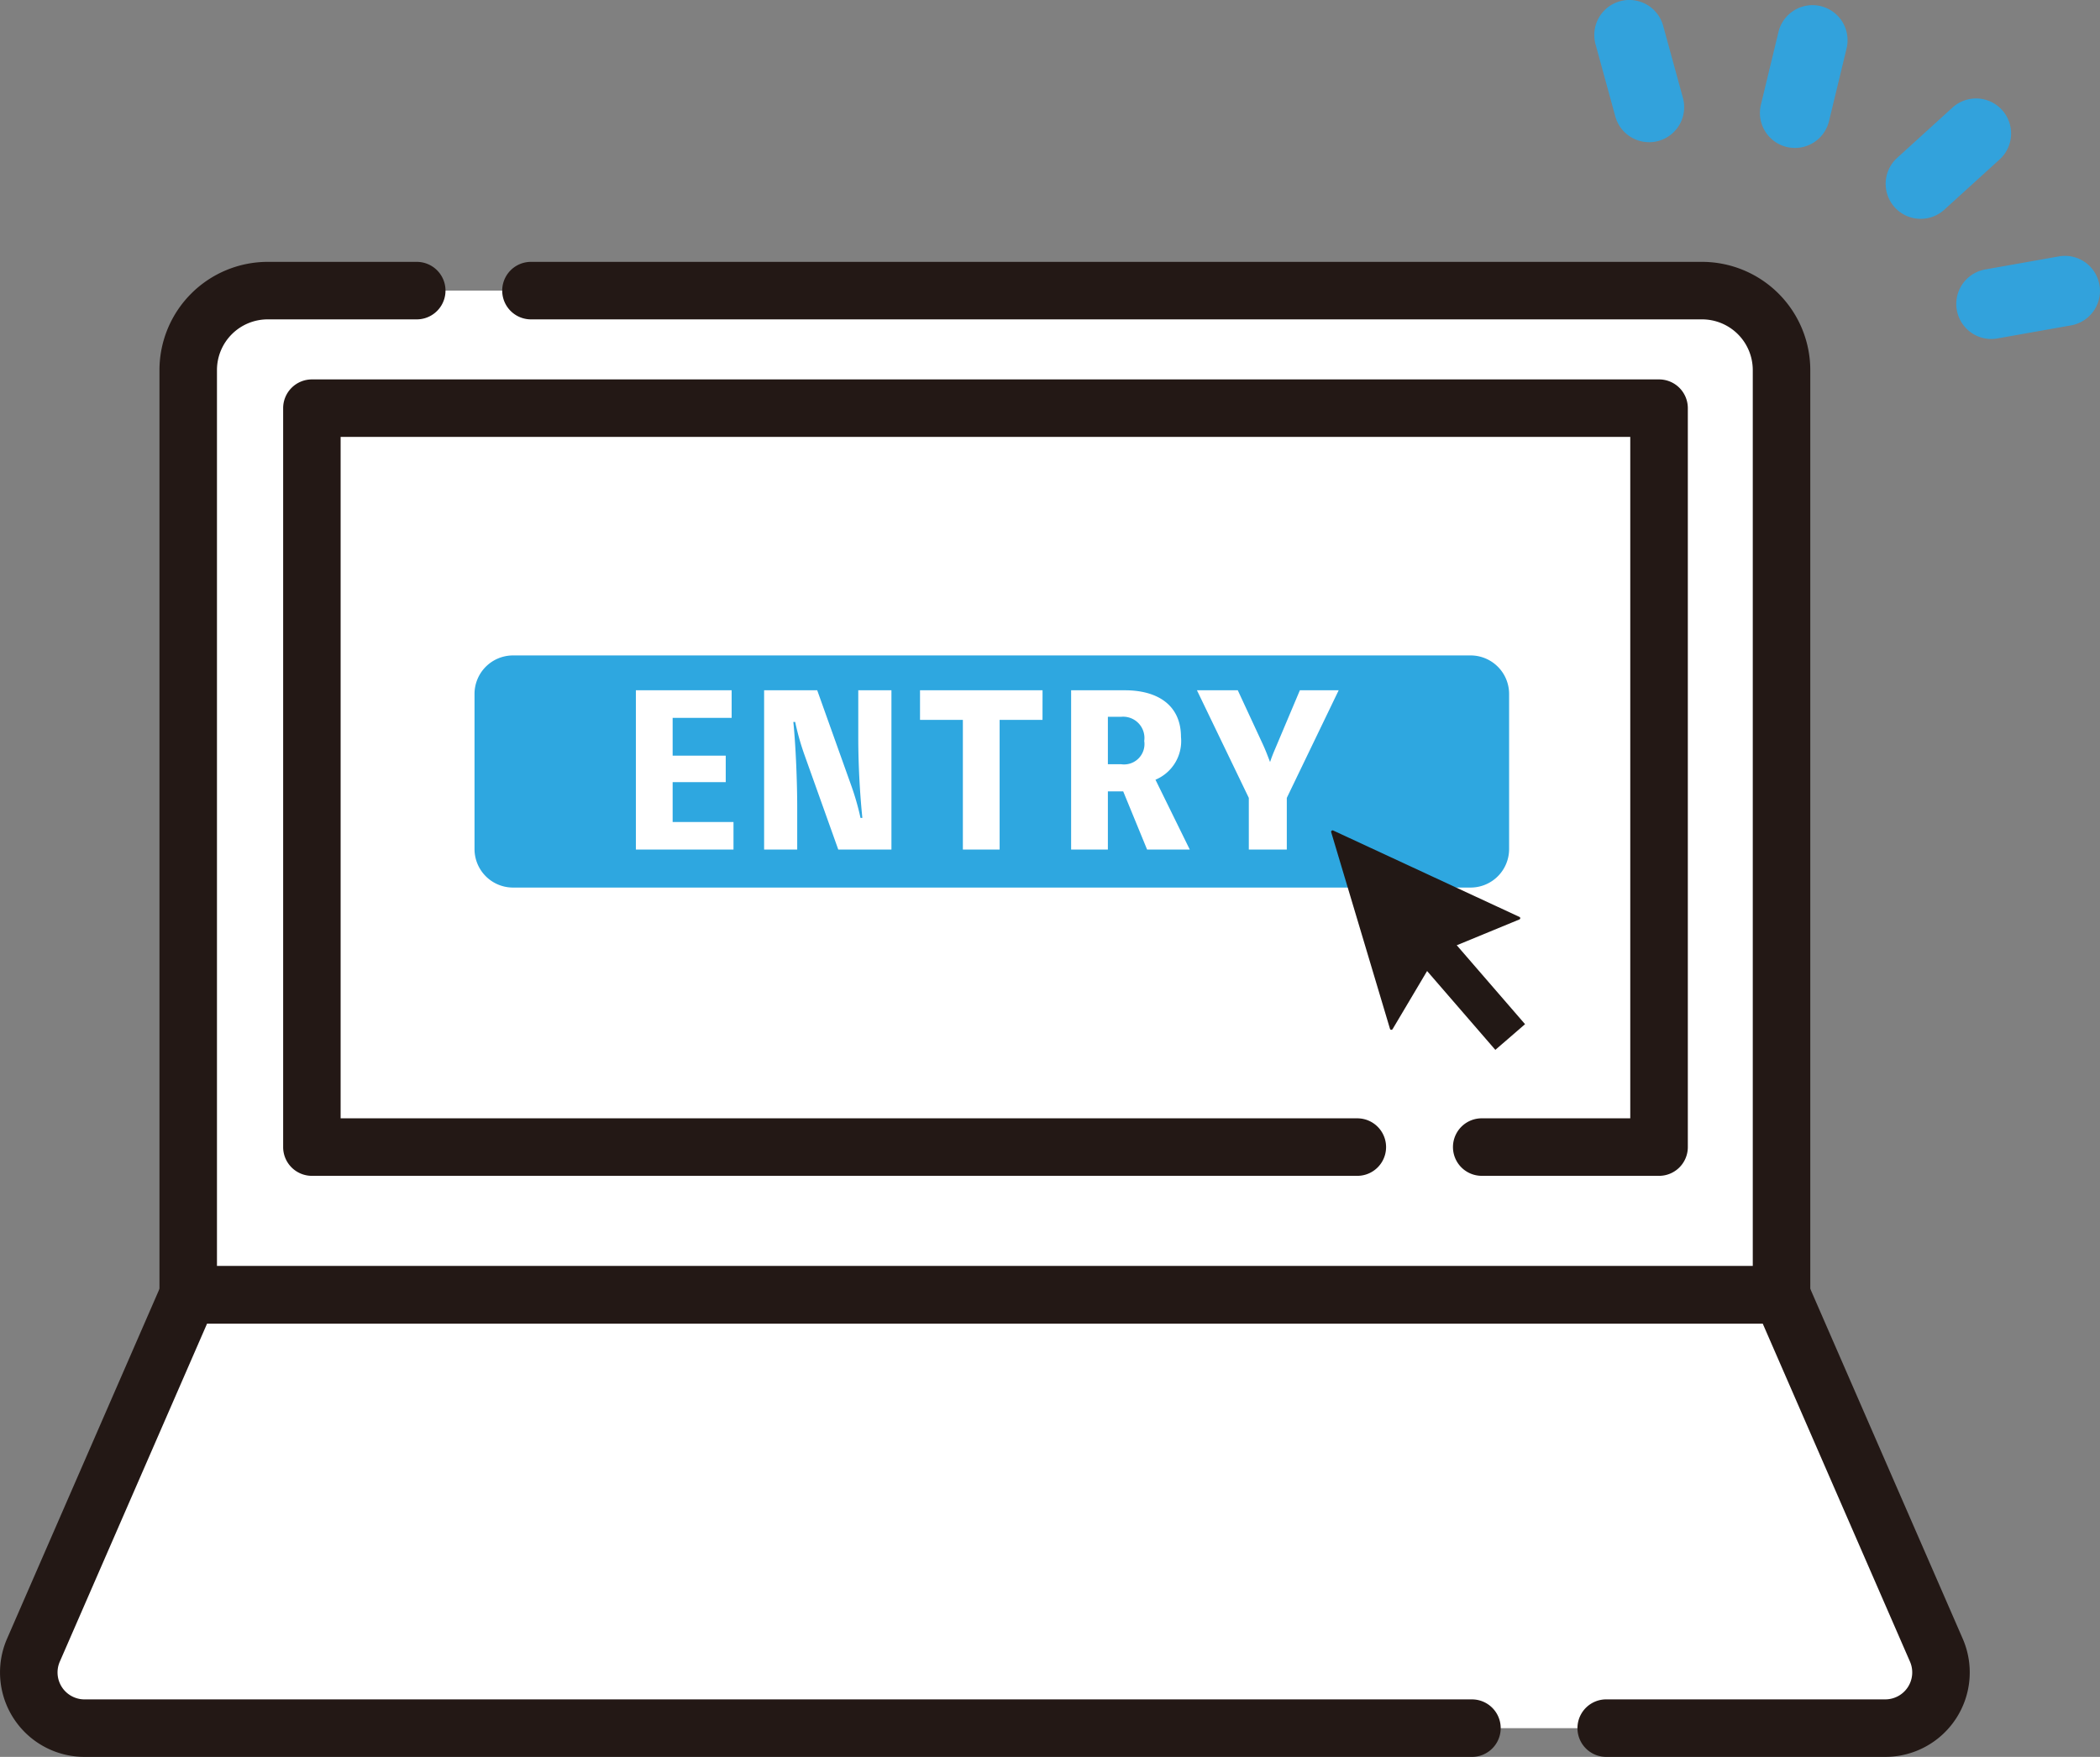 <svg xmlns="http://www.w3.org/2000/svg" xmlns:xlink="http://www.w3.org/1999/xlink" width="143.413" height="120" viewBox="0 0 143.413 120"><rect x="0" y="0" width="143.413" height="120" fill="#808080" stroke="none"/><defs><clipPath id="a"><rect width="143.413" height="120" fill="none"/></clipPath></defs><g clip-path="url(#a)"><path d="M134.514,139.7l-10.572-24.269H15.132L4.56,139.7a3.8,3.8,0,0,0,3.489,5.324H131.025a3.8,3.8,0,0,0,3.489-5.324" transform="translate(-0.991 -26.985)" fill="#fff"/><path d="M125.586,94.5H16.777V31.33A5.424,5.424,0,0,1,22.2,25.906h97.961a5.424,5.424,0,0,1,5.424,5.424Z" transform="translate(-3.922 -6.056)" fill="#fff"/><path d="M125.586,94.5H16.777V31.33A5.424,5.424,0,0,1,22.2,25.906h97.961a5.424,5.424,0,0,1,5.424,5.424Z" transform="translate(-3.922 -6.056)" fill="#fff"/><path d="M124.987,95.864H16.178A1.964,1.964,0,0,1,14.213,93.9V30.731A7.4,7.4,0,0,1,21.6,23.343H31.783a1.964,1.964,0,1,1,0,3.928H21.6a3.464,3.464,0,0,0-3.46,3.46V91.936H123.023V30.731a3.464,3.464,0,0,0-3.46-3.46H39.584a1.964,1.964,0,1,1,0-3.928h79.979a7.4,7.4,0,0,1,7.388,7.388V93.9a1.964,1.964,0,0,1-1.964,1.964" transform="translate(-3.323 -5.457)" fill="#231815"/><path d="M161.617,146.386H142.561a1.964,1.964,0,1,1,0-3.928h19.057a1.841,1.841,0,0,0,1.688-2.576l-10.571-24.269a1.964,1.964,0,0,1,3.6-1.568l10.572,24.269a5.769,5.769,0,0,1-5.289,8.072" transform="translate(-32.869 -26.386)" fill="#231815"/><path d="M100.523,146.386H5.77a5.768,5.768,0,0,1-5.288-8.073l10.572-24.268a1.963,1.963,0,0,1,1.8-1.179H121.664a1.963,1.963,0,1,1,0,3.927H14.141L4.083,139.883a1.841,1.841,0,0,0,1.687,2.576h94.752a1.964,1.964,0,1,1,0,3.928" transform="translate(0 -26.386)" fill="#231815"/><path d="M27.8,36.385v50.47h92V36.385Z" transform="translate(-6.498 -8.506)" fill="#fff"/><path d="M119.2,88.219H107.089a1.964,1.964,0,1,1,0-3.928h10.144V37.75H29.161V84.292H98.593a1.964,1.964,0,1,1,0,3.928H27.2a1.963,1.963,0,0,1-1.964-1.964V35.786A1.964,1.964,0,0,1,27.2,33.822h92a1.964,1.964,0,0,1,1.964,1.964v50.47a1.964,1.964,0,0,1-1.964,1.964" transform="translate(-5.899 -7.907)" fill="#231815"/><path d="M110.325,58.427H44.92a2.63,2.63,0,0,0-2.627,2.628v10.6a2.63,2.63,0,0,0,2.627,2.627h65.4a2.631,2.631,0,0,0,2.627-2.627v-10.6a2.631,2.631,0,0,0-2.627-2.628" transform="translate(-9.887 -13.659)" fill="#2ea7e0"/><path d="M63.342,70.53v1.883H56.675V61.534h6.541v1.883h-4.03V66h3.626V67.81H59.186V70.53Z" transform="translate(-13.25 -14.386)" fill="#fff"/><path d="M76.8,61.534V72.413H73.169l-2.315-6.485a17.608,17.608,0,0,1-.628-2.232H70.1c.181,1.785.265,4.3.265,5.816v2.9h-2.26V61.534h3.626l2.316,6.485a17.663,17.663,0,0,1,.641,2.232h.126c-.181-1.8-.279-3.71-.279-5.524V61.534Z" transform="translate(-15.922 -14.386)" fill="#fff"/><path d="M90.365,63.556H87.436v8.857h-2.51V63.556H82V61.534h8.368Z" transform="translate(-19.17 -14.386)" fill="#fff"/><path d="M100.656,72.413l-1.632-3.975H97.978v3.975h-2.51V61.534h3.668c2.245,0,3.835,1.018,3.835,3.194a2.859,2.859,0,0,1-1.743,2.915l2.343,4.77Zm-2.678-5.83h.893a1.393,1.393,0,0,0,1.59-1.59,1.452,1.452,0,0,0-1.59-1.646h-.893Z" transform="translate(-22.319 -14.386)" fill="#fff"/><path d="M112.819,68.884v3.528h-2.594V68.884l-3.542-7.35h2.789l1.716,3.7c.182.392.335.8.488,1.2.139-.42.293-.782.474-1.2l1.562-3.7h2.65Z" transform="translate(-24.941 -14.386)" fill="#fff"/><path d="M118.763,74.14l4.016,13.438,3.1-5.216,5.608-2.316Z" transform="translate(-27.765 -17.333)" fill="#221815"/><path d="M122.751,87.644h-.011a.094.094,0,0,1-.079-.067l-4.017-13.438a.1.1,0,0,1,.131-.113L131.5,79.931a.094.094,0,0,1,0,.173l-5.579,2.3-3.081,5.19a.094.094,0,0,1-.081.046m-3.866-13.358,3.895,13.029,2.987-5.031a.094.094,0,0,1,.045-.039l5.408-2.234Z" transform="translate(-27.736 -17.304)" fill="#221815"/><rect width="2.683" height="8.953" transform="translate(96.261 64.939) rotate(-40.87)" fill="#221815"/><path d="M159.253,10.213a2.444,2.444,0,0,1-.562-.066,2.393,2.393,0,0,1-1.765-2.888l1.2-4.966a2.392,2.392,0,0,1,4.652,1.12l-1.2,4.967a2.393,2.393,0,0,1-2.324,1.833" transform="translate(-36.671 -0.108)" fill="#32a2dc"/><path d="M145.838,9.712a2.394,2.394,0,0,1-2.306-1.761l-1.35-4.927A2.393,2.393,0,0,1,146.8,1.76l1.35,4.927a2.394,2.394,0,0,1-1.675,2.941,2.425,2.425,0,0,1-.634.085" transform="translate(-33.22 0)" fill="#32a2dc"/><path d="M170.462,17a2.393,2.393,0,0,1-1.611-4.164l3.78-3.436a2.393,2.393,0,1,1,3.22,3.541l-3.78,3.436a2.386,2.386,0,0,1-1.609.622" transform="translate(-39.292 -2.052)" fill="#32a2dc"/><path d="M176.75,28.486a2.393,2.393,0,0,1-.415-4.749l5.029-.892a2.392,2.392,0,1,1,.835,4.711l-5.029.892a2.385,2.385,0,0,1-.421.038" transform="translate(-40.763 -5.332)" fill="#32a2dc"/></g></svg>